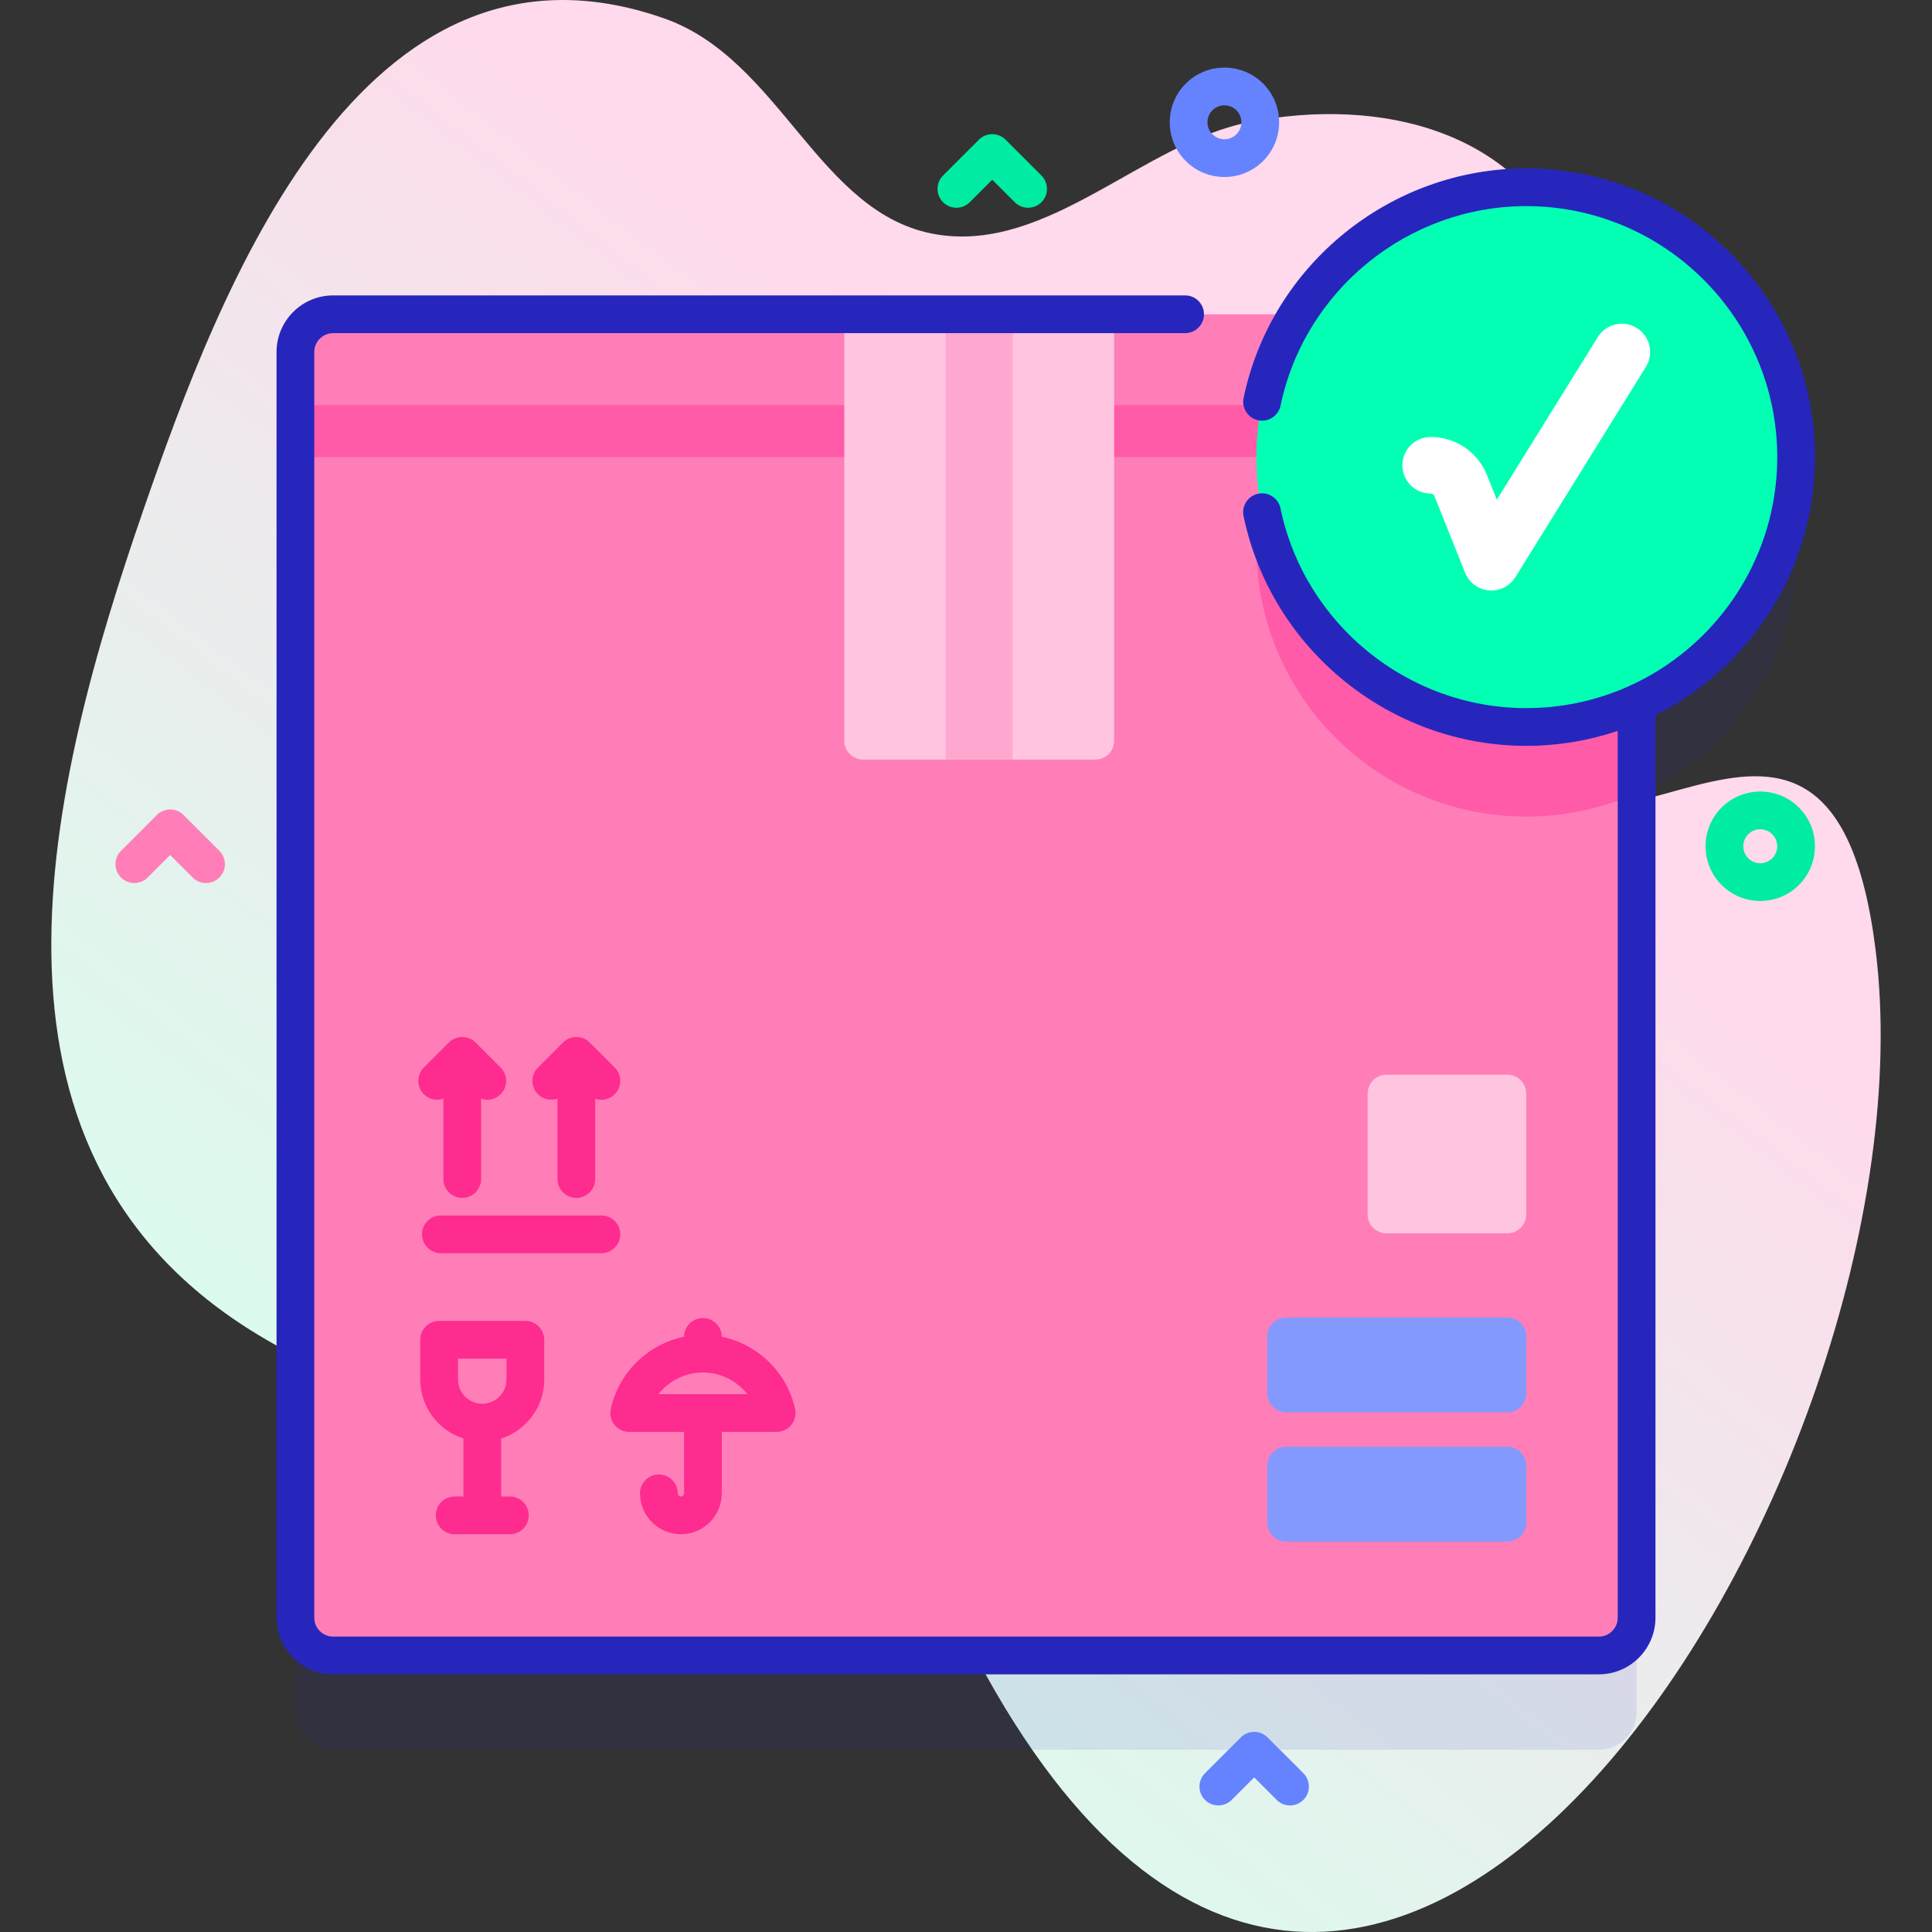 <svg xmlns="http://www.w3.org/2000/svg" xmlns:xlink="http://www.w3.org/1999/xlink" id="Capa_1" height="512" viewBox="0 0 512 512" width="512"><rect x="0" y="0" width="512" height="512" fill="#333333" stroke="none"/><linearGradient id="SVGID_1_" gradientUnits="userSpaceOnUse" x1="125.669" x2="334.669" y1="420.174" y2="150.174"><stop offset=".011" stop-color="#dafced"></stop><stop offset=".381" stop-color="#e7f0ed"></stop><stop offset="1" stop-color="#ffd9ec"></stop></linearGradient><g><g><path d="m38.145 134.71c19.974-57.707 57.562-157.818 137.712-129.893 31.204 10.872 41.003 52.164 72.37 57.311 29.626 4.861 54.704-24.255 82.89-29.776 35.014-6.859 72.067 2.317 85.37 36.48 15.916 40.874-30.997 86.737-19.655 124.062 18.708 61.564 87.863-40.471 100.229 58.88 17.304 139.025-136.801 386.519-240.619 182.998-52.643-103.199-107.815-30.825-189.876-82.161-77.922-48.747-53.805-144.567-28.421-217.901z" fill="url(#SVGID_1_)"></path></g><g><g><path d="m475.988 146.14c0-39.498-32.019-71.517-71.517-71.517-25.594 0-48.035 13.454-60.672 33.667h-255.509c-5.53 0-10 4.47-10 10v335.42c0 5.53 4.47 10 10 10h335.42c5.53 0 10-4.47 10-10v-242.307c24.915-11.18 42.278-36.186 42.278-65.263z" fill="#2626bc" opacity=".1"></path><path d="m433.71 93.29v335.42c0 5.53-4.47 10-10 10h-335.42c-5.53 0-10-4.47-10-10v-335.42c0-5.53 4.47-10 10-10h335.42c5.53 0 10 4.47 10 10z" fill="#ff7eb8"></path><path d="m433.71 93.29v116.87c-8.92 4.01-18.82 6.24-29.24 6.24-39.5 0-71.52-32.02-71.52-71.51 0-26.22 14.11-49.15 35.16-61.6h55.6c5.53 0 10 4.47 10 10z" fill="#ff5ba8"></path><path d="m78.29 107.37h355.42v13.77h-355.42z" fill="#ff5ba8"></path><path d="m290.263 201.303h-61.517c-2.761 0-5-2.239-5-5v-113.016h71.517v113.016c0 2.761-2.238 5-5 5z" fill="#ffc4df"></path><path d="m250.62 83.29h17.76v118.01h-17.76z" fill="#ffa8cf"></path><g fill="#8399fe"><path d="m399.471 374.296h-58.617c-2.761 0-5-2.239-5-5v-15.127c0-2.761 2.239-5 5-5h58.617c2.761 0 5 2.239 5 5v15.127c0 2.761-2.239 5-5 5z"></path><path d="m399.471 408.535h-58.617c-2.761 0-5-2.239-5-5v-15.127c0-2.761 2.239-5 5-5h58.617c2.761 0 5 2.239 5 5v15.127c0 2.761-2.239 5-5 5z"></path></g><g fill="#fe2c8f"><path d="m210.703 373.406c-2.108-9.745-9.916-17.188-19.428-19.158-.025-2.74-2.25-4.955-4.995-4.955s-4.97 2.215-4.995 4.955c-9.511 1.969-17.319 9.412-19.428 19.157-.32 1.478.046 3.021.995 4.197s2.38 1.86 3.892 1.86h14.537v16.286c0 .462-.376.838-.838.838s-.839-.376-.839-.838c0-2.761-2.239-5-5-5s-5 2.239-5 5c0 5.976 4.862 10.838 10.839 10.838 5.976 0 10.838-4.862 10.838-10.838v-16.286h14.537c1.512 0 2.942-.684 3.892-1.86.947-1.176 1.312-2.718.993-4.196zm-36.209-3.943c2.782-3.522 7.094-5.747 11.785-5.747s9.003 2.225 11.786 5.747z"></path><path d="m139.228 350.056h-22.849c-2.761 0-5 2.239-5 5v10.527c0 7.313 4.806 13.519 11.424 15.64v15.365h-2.313c-2.761 0-5 2.239-5 5s2.239 5 5 5h14.626c2.761 0 5-2.239 5-5s-2.239-5-5-5h-2.313v-15.365c6.618-2.121 11.424-8.328 11.424-15.64v-10.527c.001-2.762-2.238-5-4.999-5zm-5 15.527c0 3.542-2.882 6.424-6.424 6.424s-6.424-2.882-6.424-6.424v-5.527h12.849v5.527z"></path><path d="m117.496 291.154v21.304c0 2.761 2.239 5 5 5s5-2.239 5-5v-21.304c.531.184 1.083.294 1.639.294 1.28 0 2.56-.488 3.536-1.464 1.953-1.953 1.953-5.119 0-7.071l-6.639-6.639c-1.878-1.922-5.193-1.922-7.071 0l-6.639 6.639c-1.953 1.953-1.953 5.119 0 7.071 1.4 1.401 3.42 1.779 5.174 1.17z"></path><path d="m147.737 291.154v21.304c0 2.761 2.239 5 5 5s5-2.239 5-5v-21.304c.531.184 1.083.294 1.639.294 1.28 0 2.56-.488 3.536-1.464 1.953-1.953 1.953-5.119 0-7.071l-6.638-6.638c-1.874-1.926-5.196-1.921-7.072-.001l-6.639 6.639c-1.953 1.953-1.953 5.119 0 7.071 1.401 1.401 3.421 1.779 5.174 1.17z"></path><path d="m164.376 327.104c0-2.761-2.239-5-5-5h-42.542c-2.761 0-5 2.239-5 5s2.239 5 5 5h42.542c2.762 0 5-2.239 5-5z"></path></g><path d="m399.471 326.85h-32.04c-2.761 0-5-2.239-5-5v-32.04c0-2.761 2.239-5 5-5h32.04c2.761 0 5 2.239 5 5v32.04c0 2.762-2.239 5-5 5z" fill="#ffc4df"></path><g><circle cx="404.471" cy="121.14" fill="#02ffb3" r="71.517"></circle><path d="m480.988 121.14c0-42.191-34.325-76.517-76.517-76.517-36.057 0-67.558 25.586-74.902 60.837-.563 2.704 1.172 5.352 3.875 5.915 2.704.563 5.351-1.172 5.915-3.875 6.384-30.639 33.767-52.877 65.112-52.877 36.677 0 66.517 29.839 66.517 66.517s-29.839 66.517-66.517 66.517c-31.376 0-58.766-22.264-65.126-52.938-.561-2.704-3.208-4.44-5.911-3.881-2.704.561-4.441 3.208-3.881 5.911 7.318 35.292 38.826 60.908 74.918 60.908 8.473 0 16.618-1.405 24.242-3.959v235.016c0 2.757-2.243 5-5 5h-335.426c-2.757 0-5-2.243-5-5v-335.427c0-2.757 2.243-5 5-5h225.782c2.761 0 5-2.239 5-5s-2.239-5-5-5h-225.782c-8.271 0-15 6.729-15 15v335.427c0 8.271 6.729 15 15 15h335.427c8.271 0 15-6.729 15-15v-239.178c25.041-12.588 42.274-38.51 42.274-68.396z" fill="#2626bc"></path></g><g><path d="m395.228 156.493c-.219 0-.438-.009-.657-.029-2.818-.247-5.258-2.059-6.309-4.686l-8.117-20.294c-.164-.412-.558-.678-1.001-.678-4.143 0-7.5-3.358-7.5-7.5s3.357-7.5 7.5-7.5c6.612 0 12.473 3.967 14.929 10.107l2.606 6.516 26.748-43.098c2.185-3.52 6.809-4.601 10.327-2.417 3.52 2.185 4.602 6.808 2.417 10.328l-34.573 55.707c-1.375 2.216-3.793 3.544-6.37 3.544z" fill="#fff"></path></g></g><path d="m324.49 46.902c-3.713 0-7.426-1.414-10.253-4.24-5.653-5.654-5.653-14.853 0-20.506s14.853-5.653 20.506 0c5.653 5.654 5.653 14.853 0 20.506-2.826 2.827-6.54 4.24-10.253 4.24zm0-18.991c-1.153 0-2.305.438-3.182 1.316-1.755 1.754-1.755 4.609 0 6.364 1.753 1.754 4.609 1.755 6.364 0 1.755-1.754 1.755-4.609 0-6.364-.877-.877-2.029-1.316-3.182-1.316z" fill="#6583fe"></path><path d="m466.488 238.764c-3.874 0-7.515-1.508-10.253-4.248-5.653-5.653-5.653-14.852 0-20.505 5.654-5.654 14.854-5.654 20.506 0 5.653 5.654 5.653 14.853 0 20.506-2.739 2.738-6.38 4.247-10.253 4.247zm-.001-18.998c-1.152 0-2.305.438-3.182 1.316-1.754 1.754-1.754 4.609 0 6.364.85.851 1.98 1.318 3.182 1.318s2.332-.468 3.182-1.318c1.754-1.755 1.754-4.61 0-6.365-.877-.877-2.029-1.315-3.182-1.315z" fill="#00eca2"></path><path d="m54.602 234.014c-1.28 0-2.559-.488-3.536-1.464l-5.964-5.964-5.964 5.964c-1.953 1.952-5.118 1.952-7.071 0-1.953-1.953-1.953-5.119 0-7.071l9.5-9.5c1.953-1.952 5.118-1.952 7.071 0l9.5 9.5c1.953 1.953 1.953 5.119 0 7.071-.977.975-2.256 1.464-3.536 1.464z" fill="#ff7eb8"></path><path d="m272.455 55.054c-1.28 0-2.559-.488-3.536-1.464l-5.964-5.964-5.964 5.964c-1.953 1.952-5.118 1.952-7.071 0-1.953-1.953-1.953-5.119 0-7.071l9.5-9.5c1.953-1.952 5.118-1.952 7.071 0l9.5 9.5c1.953 1.953 1.953 5.119 0 7.071-.977.975-2.257 1.464-3.536 1.464z" fill="#00eca2"></path><path d="m341.871 478.46c-1.28 0-2.559-.488-3.536-1.464l-5.964-5.964-5.964 5.964c-1.953 1.952-5.118 1.952-7.071 0-1.953-1.953-1.953-5.119 0-7.071l9.5-9.5c1.953-1.952 5.118-1.952 7.071 0l9.5 9.5c1.953 1.953 1.953 5.119 0 7.071-.977.976-2.256 1.464-3.536 1.464z" fill="#6583fe"></path></g></g></svg>